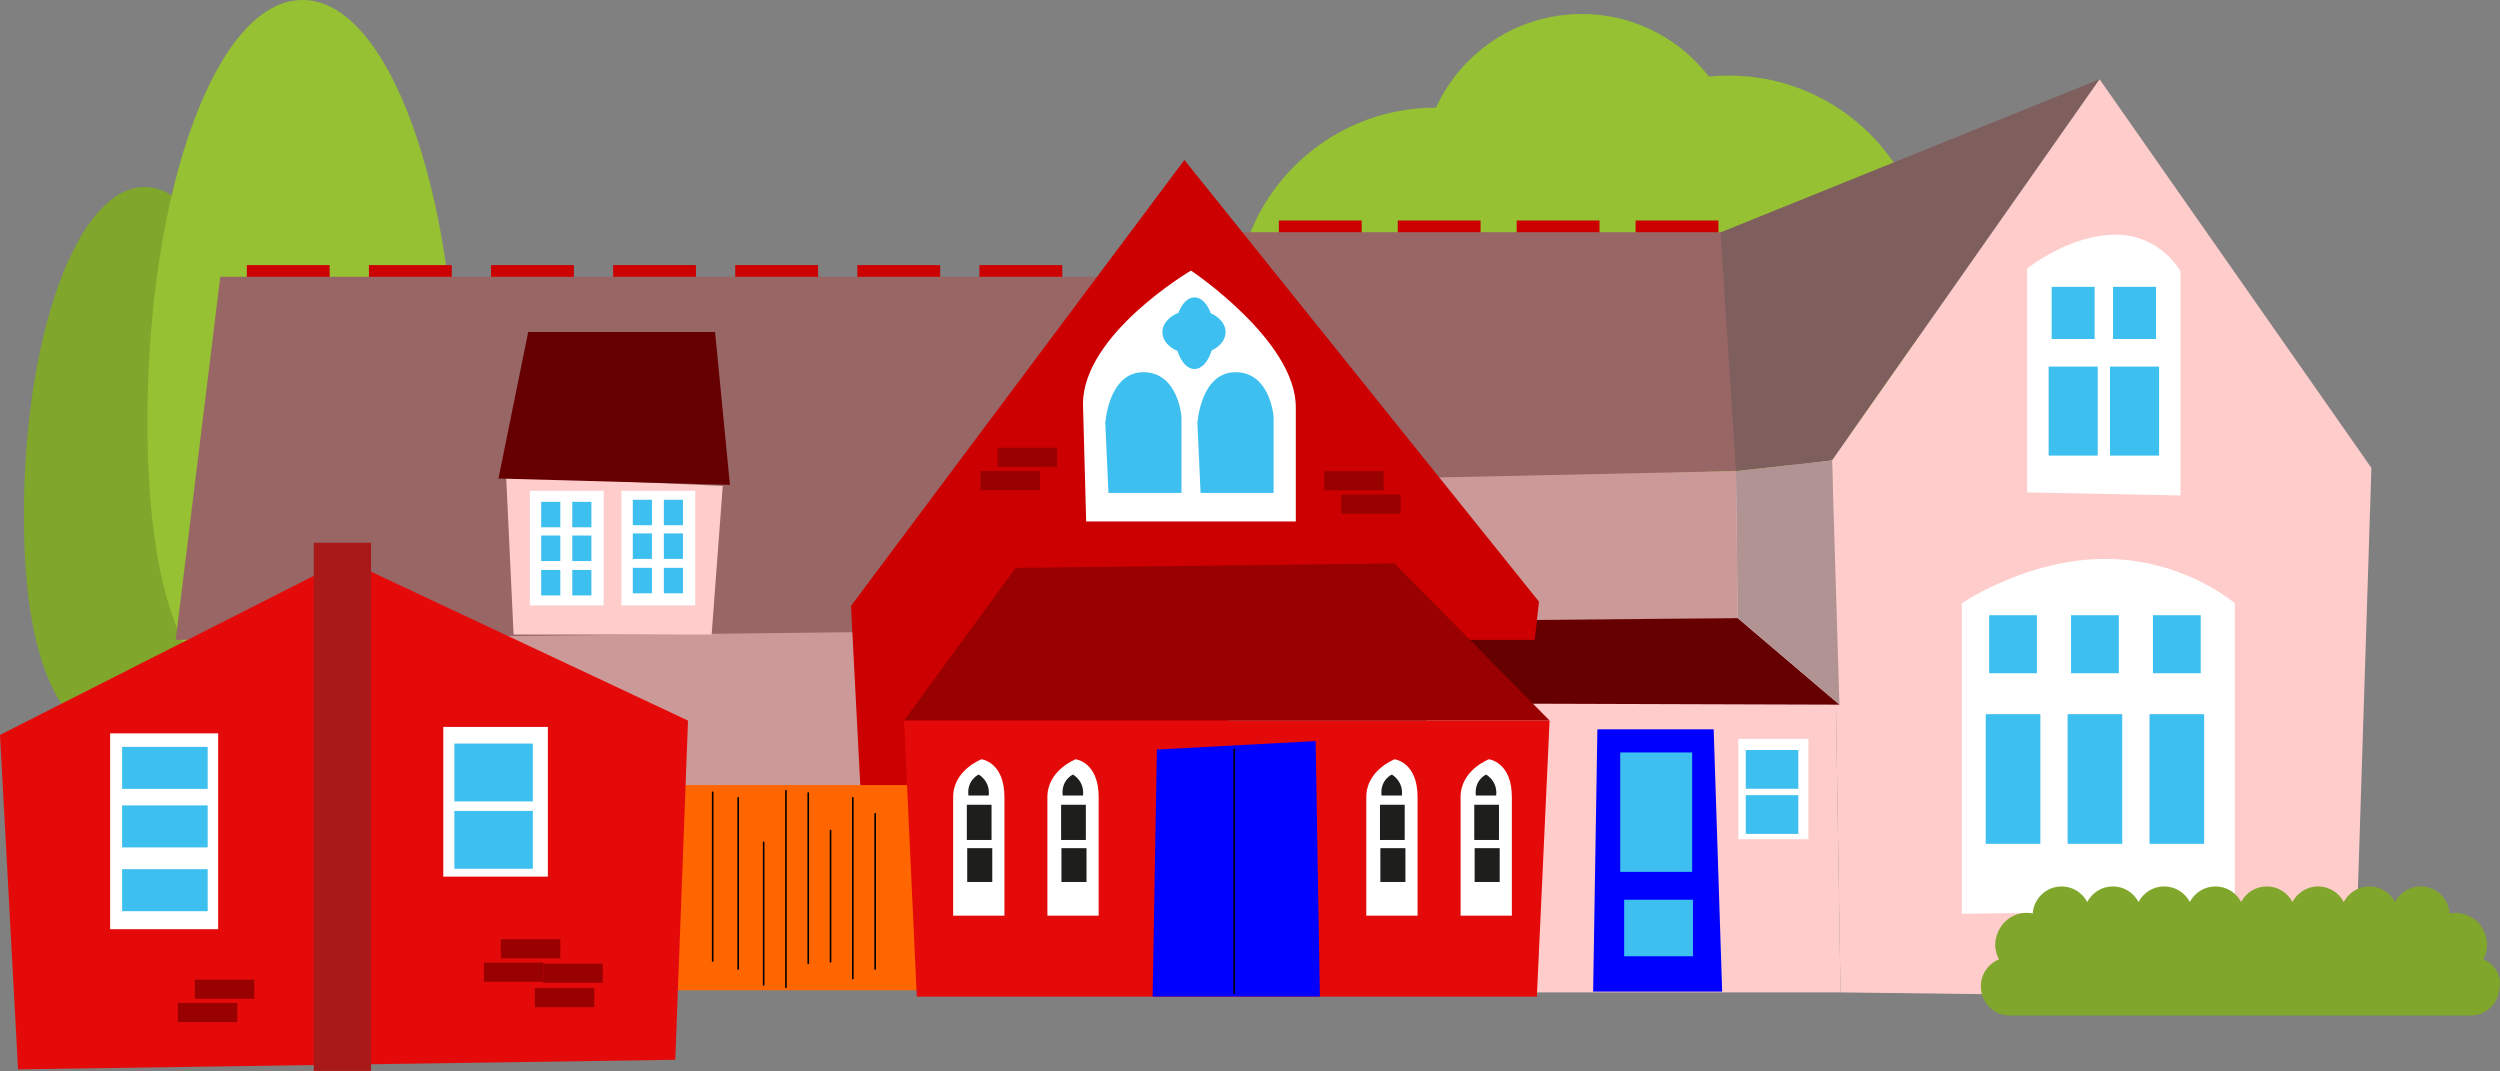 <?xml version="1.0" encoding="UTF-8"?><svg id="Layer_1" xmlns="http://www.w3.org/2000/svg" width="588.65" height="252.17" viewBox="0 0 588.65 252.17"><rect x="0" y="0" width="588.65" height="252.17" fill="#808080" stroke="none"/><defs><style>.cls-1{fill:none;stroke:#000;stroke-linecap:round;stroke-linejoin:round;stroke-width:.38px;}.cls-2{fill:blue;}.cls-3{fill:#fff;}.cls-4{fill:#fcc;}.cls-5{fill:#f60;}.cls-6{fill:#7f5e5e;}.cls-7{fill:#80a62c;}.cls-8{fill:#600;}.cls-9{fill:#900;}.cls-10{fill:#876b5c;}.cls-11{fill:#966;}.cls-12{fill:#aa1919;}.cls-13{fill:#b29393;}.cls-14{fill:#c99;}.cls-15{fill:#c00;}.cls-16{fill:#e50a0a;}.cls-17{fill:#1e1f1c;}.cls-18{fill:#3dbfef;}.cls-19{fill:#95c133;}</style></defs><g><circle class="cls-19" cx="407.06" cy="64.84" r="47.05"/><circle class="cls-19" cx="338.04" cy="72.39" r="47.05"/><circle class="cls-19" cx="372.44" cy="41.02" r="37.73"/><circle class="cls-19" cx="384.42" cy="102.57" r="30.18"/></g><path class="cls-7" d="M62.41,121.29c0,42.67-12.73,55.23-28.39,55.23s-28.39-12.56-28.39-55.23S18.37,44.04,34.02,44.04s28.39,34.58,28.39,77.25Z"/><g><path class="cls-19" d="M107.65,99.44c0,54.88-16.34,71.05-36.47,71.05s-36.47-16.17-36.47-71.05S51.05,0,71.17,0c20.13-.17,36.47,44.39,36.47,99.44Z"/><polygon class="cls-10" points="61.68 97.38 52.56 206.97 70.79 206.97 61.68 97.38"/></g><rect class="cls-15" x="58.12" y="62.42" width="19.5" height="9.75"/><rect class="cls-15" x="86.87" y="62.42" width="19.5" height="9.75"/><rect class="cls-15" x="115.62" y="62.42" width="19.5" height="9.75"/><rect class="cls-15" x="144.37" y="62.42" width="19.5" height="9.75"/><rect class="cls-15" x="173.12" y="62.42" width="19.5" height="9.75"/><rect class="cls-15" x="201.87" y="62.42" width="19.5" height="9.75"/><rect class="cls-15" x="230.62" y="62.42" width="19.5" height="9.75"/><rect class="cls-15" x="301.12" y="51.92" width="19.5" height="9.75"/><rect class="cls-15" x="329.12" y="51.92" width="19.5" height="9.75"/><rect class="cls-15" x="357.12" y="51.92" width="19.5" height="9.75"/><rect class="cls-15" x="385.12" y="51.92" width="19.5" height="9.75"/><polyline class="cls-14" points="109.87 143.67 205.37 143.67 205.37 226.17 109.87 226.17"/><polyline class="cls-11" points="216.37 148.67 41.37 150.67 51.87 65.17 273.37 65.17"/><polyline class="cls-11" points="286.87 54.67 427.87 54.67 408.75 110.92 328.87 113.17"/><polygon class="cls-6" points="431.37 108.42 408.75 110.92 405.13 54.71 494.37 18.67 431.37 108.42"/><polygon class="cls-4" points="433.37 233.67 431.37 108.42 494.37 18.67 558.37 110.17 554.37 235.17 433.37 233.67"/><g><path class="cls-3" d="M461.93,215.17v-73.12s15.27-10.45,33.75-10.45,30.53,10.45,30.53,10.45v72.31l-64.28,.8Z"/><rect class="cls-18" x="506.93" y="144.86" width="11.25" height="13.66"/><rect class="cls-18" x="506.13" y="168.16" width="12.86" height="30.53"/><rect class="cls-18" x="487.65" y="144.86" width="11.25" height="13.66"/><rect class="cls-18" x="486.84" y="168.16" width="12.86" height="30.53"/><rect class="cls-18" x="468.36" y="144.86" width="11.25" height="13.66"/><rect class="cls-18" x="467.56" y="168.16" width="12.86" height="30.53"/></g><g><path class="cls-3" d="M477.31,115.94V63.21s9.99-7.95,20.75-7.95,15.37,8.67,15.37,8.67v52.73l-36.12-.72Z"/><rect class="cls-18" x="497.54" y="67.54" width="10.11" height="12.28"/><rect class="cls-18" x="496.82" y="86.32" width="11.56" height="20.95"/><rect class="cls-18" x="483.09" y="67.54" width="10.11" height="12.28"/><rect class="cls-18" x="482.37" y="86.32" width="11.56" height="20.95"/></g><polygon class="cls-4" points="433.37 233.67 335.87 233.67 335.87 113.67 405.87 111.67 431.37 108.42 433.37 233.67"/><polygon class="cls-14" points="352.96 146.44 334.01 112.52 408.75 110.92 409.17 145.54 352.96 146.44"/><polyline class="cls-8" points="353.37 165.67 433.12 165.92 409.17 145.54 340.37 146.17"/><polyline class="cls-15" points="204.37 219.67 200.37 142.67 278.87 37.67 362.37 141.67 361.37 150.67 321.37 150.67"/><polygon class="cls-9" points="239.13 133.71 212.87 169.67 364.87 169.67 328.37 132.67 239.13 133.71"/><polygon class="cls-4" points="120.93 149.41 167.56 149.41 170.18 114.42 119.18 112.17 120.93 149.41"/><rect class="cls-3" x="124.76" y="115.57" width="17.38" height="26.98"/><g><rect class="cls-18" x="127.43" y="118.16" width="4.5" height="6"/><rect class="cls-18" x="127.43" y="126.1" width="4.5" height="6"/><rect class="cls-18" x="127.43" y="134.2" width="4.5" height="6"/><rect class="cls-18" x="134.75" y="118.16" width="4.5" height="6"/><rect class="cls-18" x="134.75" y="126.1" width="4.5" height="6"/><rect class="cls-18" x="134.75" y="134.2" width="4.5" height="6"/></g><g><rect class="cls-3" x="146.32" y="115.57" width="17.38" height="26.98"/><g><rect class="cls-18" x="149" y="117.67" width="4.5" height="6"/><rect class="cls-18" x="149" y="125.6" width="4.5" height="6"/><rect class="cls-18" x="149" y="133.7" width="4.5" height="6"/><rect class="cls-18" x="156.31" y="117.67" width="4.5" height="6"/><rect class="cls-18" x="156.31" y="125.6" width="4.5" height="6"/><rect class="cls-18" x="156.31" y="133.7" width="4.5" height="6"/></g></g><rect class="cls-3" x="409.31" y="173.98" width="16.5" height="23.62"/><rect class="cls-18" x="411.06" y="176.6" width="12.37" height="9.12"/><rect class="cls-18" x="411.06" y="187.23" width="12.37" height="9.12"/><g><path class="cls-3" d="M255.75,122.79h49.36v-26.92c0-15.7-24.68-32.16-24.68-32.16,0,0-25.43,14.96-25.43,31.41l.75,27.67Z"/><path class="cls-18" d="M282.68,116.06h17.2v-17.95s-.75-10.47-8.97-10.47-8.97,11.97-8.97,11.97l.75,16.45Z"/><path class="cls-18" d="M260.99,116.06h17.2v-17.95s-.75-10.47-8.97-10.47-8.97,11.97-8.97,11.97l.75,16.45Z"/><path class="cls-18" d="M288.58,78.19c0-1.87-1.4-3.5-3.49-4.42-.83-2.26-2.23-3.75-3.83-3.75s-2.95,1.44-3.78,3.63c-2.25,.9-3.78,2.59-3.78,4.54s1.43,3.53,3.56,4.45c.79,2.54,2.28,4.25,4,4.25s3.25-1.77,4.03-4.37c1.98-.94,3.29-2.53,3.29-4.33Z"/></g><polygon class="cls-2" points="405.5 233.48 375.12 233.48 376.12 171.73 403.5 171.73 405.5 233.48"/><rect class="cls-18" x="381.5" y="177.17" width="16.94" height="28.12"/><rect class="cls-18" x="382.43" y="211.85" width="16.19" height="13.31"/><polygon class="cls-5" points="219.87 233.17 157.5 233.17 158.5 184.85 219.87 184.85 219.87 233.17"/><line class="cls-1" x1="167.81" y1="186.54" x2="167.81" y2="226.29"/><line class="cls-1" x1="173.81" y1="187.85" x2="173.81" y2="228.17"/><line class="cls-1" x1="179.81" y1="198.35" x2="179.81" y2="231.92"/><line class="cls-1" x1="185.06" y1="186.17" x2="185.06" y2="232.48"/><line class="cls-1" x1="190.31" y1="186.73" x2="190.31" y2="226.85"/><line class="cls-1" x1="195.56" y1="195.54" x2="195.56" y2="226.48"/><line class="cls-1" x1="200.81" y1="187.85" x2="200.81" y2="230.42"/><line class="cls-1" x1="206.06" y1="191.6" x2="206.06" y2="228.17"/><polygon class="cls-13" points="409.17 145.54 408.75 110.92 431.37 108.42 433.12 165.92 409.17 145.54"/><polygon class="cls-8" points="124.37 78.17 168.37 78.17 171.87 114.17 117.37 112.67 124.37 78.17"/><g><rect class="cls-9" x="230.87" y="110.92" width="14" height="4.5"/><rect class="cls-9" x="234.87" y="105.42" width="14" height="4.5"/></g><g><rect class="cls-9" x="315.8" y="116.46" width="14" height="4.5" transform="translate(645.6 237.41) rotate(-180)"/><rect class="cls-9" x="311.8" y="110.96" width="14" height="4.5" transform="translate(637.6 226.41) rotate(-180)"/></g><path class="cls-7" d="M584.71,225.89c1.09-1.97,1.22-4.34,.2-6.51-.07-.14-.14-.27-.2-.41-1.49-2.99-4.82-4.48-7.94-3.87-.2-3.53-3.12-6.38-6.79-6.38-2.58,0-4.89,1.49-6.04,3.66-1.15-2.17-3.39-3.66-6.04-3.66s-4.89,1.49-6.04,3.66c-1.15-2.17-3.39-3.66-6.04-3.66s-4.89,1.49-6.04,3.66c-1.15-2.17-3.39-3.66-6.04-3.66s-4.89,1.49-6.04,3.66c-1.15-2.17-3.39-3.66-6.04-3.66s-4.89,1.49-6.04,3.66c-1.15-2.17-3.39-3.66-6.04-3.66s-4.89,1.49-6.04,3.66c-1.15-2.17-3.39-3.66-6.04-3.66s-4.89,1.49-6.04,3.66c-1.15-2.17-3.39-3.66-6.04-3.66-3.6,0-6.58,2.85-6.79,6.38-3.12-.68-6.45,.88-7.94,3.87-.07,.14-.14,.27-.2,.41-1.02,2.17-.88,4.55,.2,6.51-2.51,1.02-4.28,3.46-4.28,6.38,0,3.8,3.05,6.85,6.85,6.85h108.44c3.8,0,6.85-3.05,6.85-6.85,.48-2.85-1.36-5.36-3.87-6.38Z"/><polygon class="cls-16" points="4.25 251.79 0 173.04 81.37 131.79 162 169.67 159 249.54 4.25 251.79"/><rect class="cls-3" x="25.93" y="172.68" width="25.44" height="46.11"/><rect class="cls-3" x="104.38" y="171.16" width="24.62" height="35.25"/><rect class="cls-18" x="28.76" y="175.86" width="20.14" height="9.89"/><rect class="cls-18" x="28.76" y="189.64" width="20.14" height="9.89"/><rect class="cls-18" x="28.76" y="204.66" width="20.14" height="9.89"/><rect class="cls-18" x="106.99" y="175.08" width="18.47" height="13.62"/><rect class="cls-18" x="106.99" y="190.94" width="18.47" height="13.62"/><rect class="cls-12" x="73.87" y="127.79" width="13.5" height="124.37"/><g><rect class="cls-9" x="113.93" y="226.66" width="14" height="4.5"/><rect class="cls-9" x="117.93" y="221.16" width="14" height="4.5"/><rect class="cls-9" x="127.93" y="226.91" width="14" height="4.5"/><rect class="cls-9" x="125.93" y="232.66" width="14" height="4.5"/></g><g><rect class="cls-9" x="41.87" y="236.17" width="14" height="4.5"/><rect class="cls-9" x="45.87" y="230.67" width="14" height="4.5"/></g><polygon class="cls-16" points="361.87 234.67 215.87 234.67 212.87 169.67 364.87 169.67 361.87 234.67"/><polygon class="cls-2" points="310.78 234.65 271.4 234.65 272.4 176.49 309.78 174.49 310.78 234.65"/><line class="cls-1" x1="290.61" y1="176.41" x2="290.61" y2="233.85"/><g><path class="cls-3" d="M231.1,178.78s-6.67,2.54-6.67,8.89v27.94h12.07v-27.94c0-8.26-5.4-8.89-5.4-8.89Z"/><path class="cls-17" d="M228.03,187.31h4.77s.59-3.02-2.35-4.94c0,0-2.85,1.26-2.43,4.94Z"/><rect class="cls-17" x="227.65" y="189.49" width="5.82" height="8.29"/><rect class="cls-17" x="227.74" y="199.71" width="5.9" height="7.96"/></g><g><path class="cls-3" d="M253.29,178.78s-6.67,2.54-6.67,8.89v27.94h12.07v-27.94c0-8.26-5.4-8.89-5.4-8.89Z"/><path class="cls-17" d="M250.23,187.31h4.77s.59-3.02-2.35-4.94c0,0-2.85,1.26-2.43,4.94Z"/><rect class="cls-17" x="249.85" y="189.49" width="5.82" height="8.29"/><rect class="cls-17" x="249.93" y="199.71" width="5.9" height="7.96"/></g><g><path class="cls-3" d="M328.38,178.78s-6.67,2.54-6.67,8.89v27.94h12.07v-27.94c0-8.26-5.4-8.89-5.4-8.89Z"/><path class="cls-17" d="M325.31,187.31h4.77s.59-3.02-2.35-4.94c0,0-2.85,1.26-2.43,4.94Z"/><rect class="cls-17" x="324.93" y="189.49" width="5.82" height="8.29"/><rect class="cls-17" x="325.02" y="199.71" width="5.9" height="7.96"/></g><g><path class="cls-3" d="M350.58,178.78s-6.67,2.54-6.67,8.89v27.94h12.07v-27.94c0-8.26-5.4-8.89-5.4-8.89Z"/><path class="cls-17" d="M347.51,187.31h4.77s.59-3.02-2.35-4.94c0,0-2.85,1.26-2.43,4.94Z"/><rect class="cls-17" x="347.13" y="189.49" width="5.82" height="8.29"/><rect class="cls-17" x="347.22" y="199.71" width="5.9" height="7.96"/></g></svg>